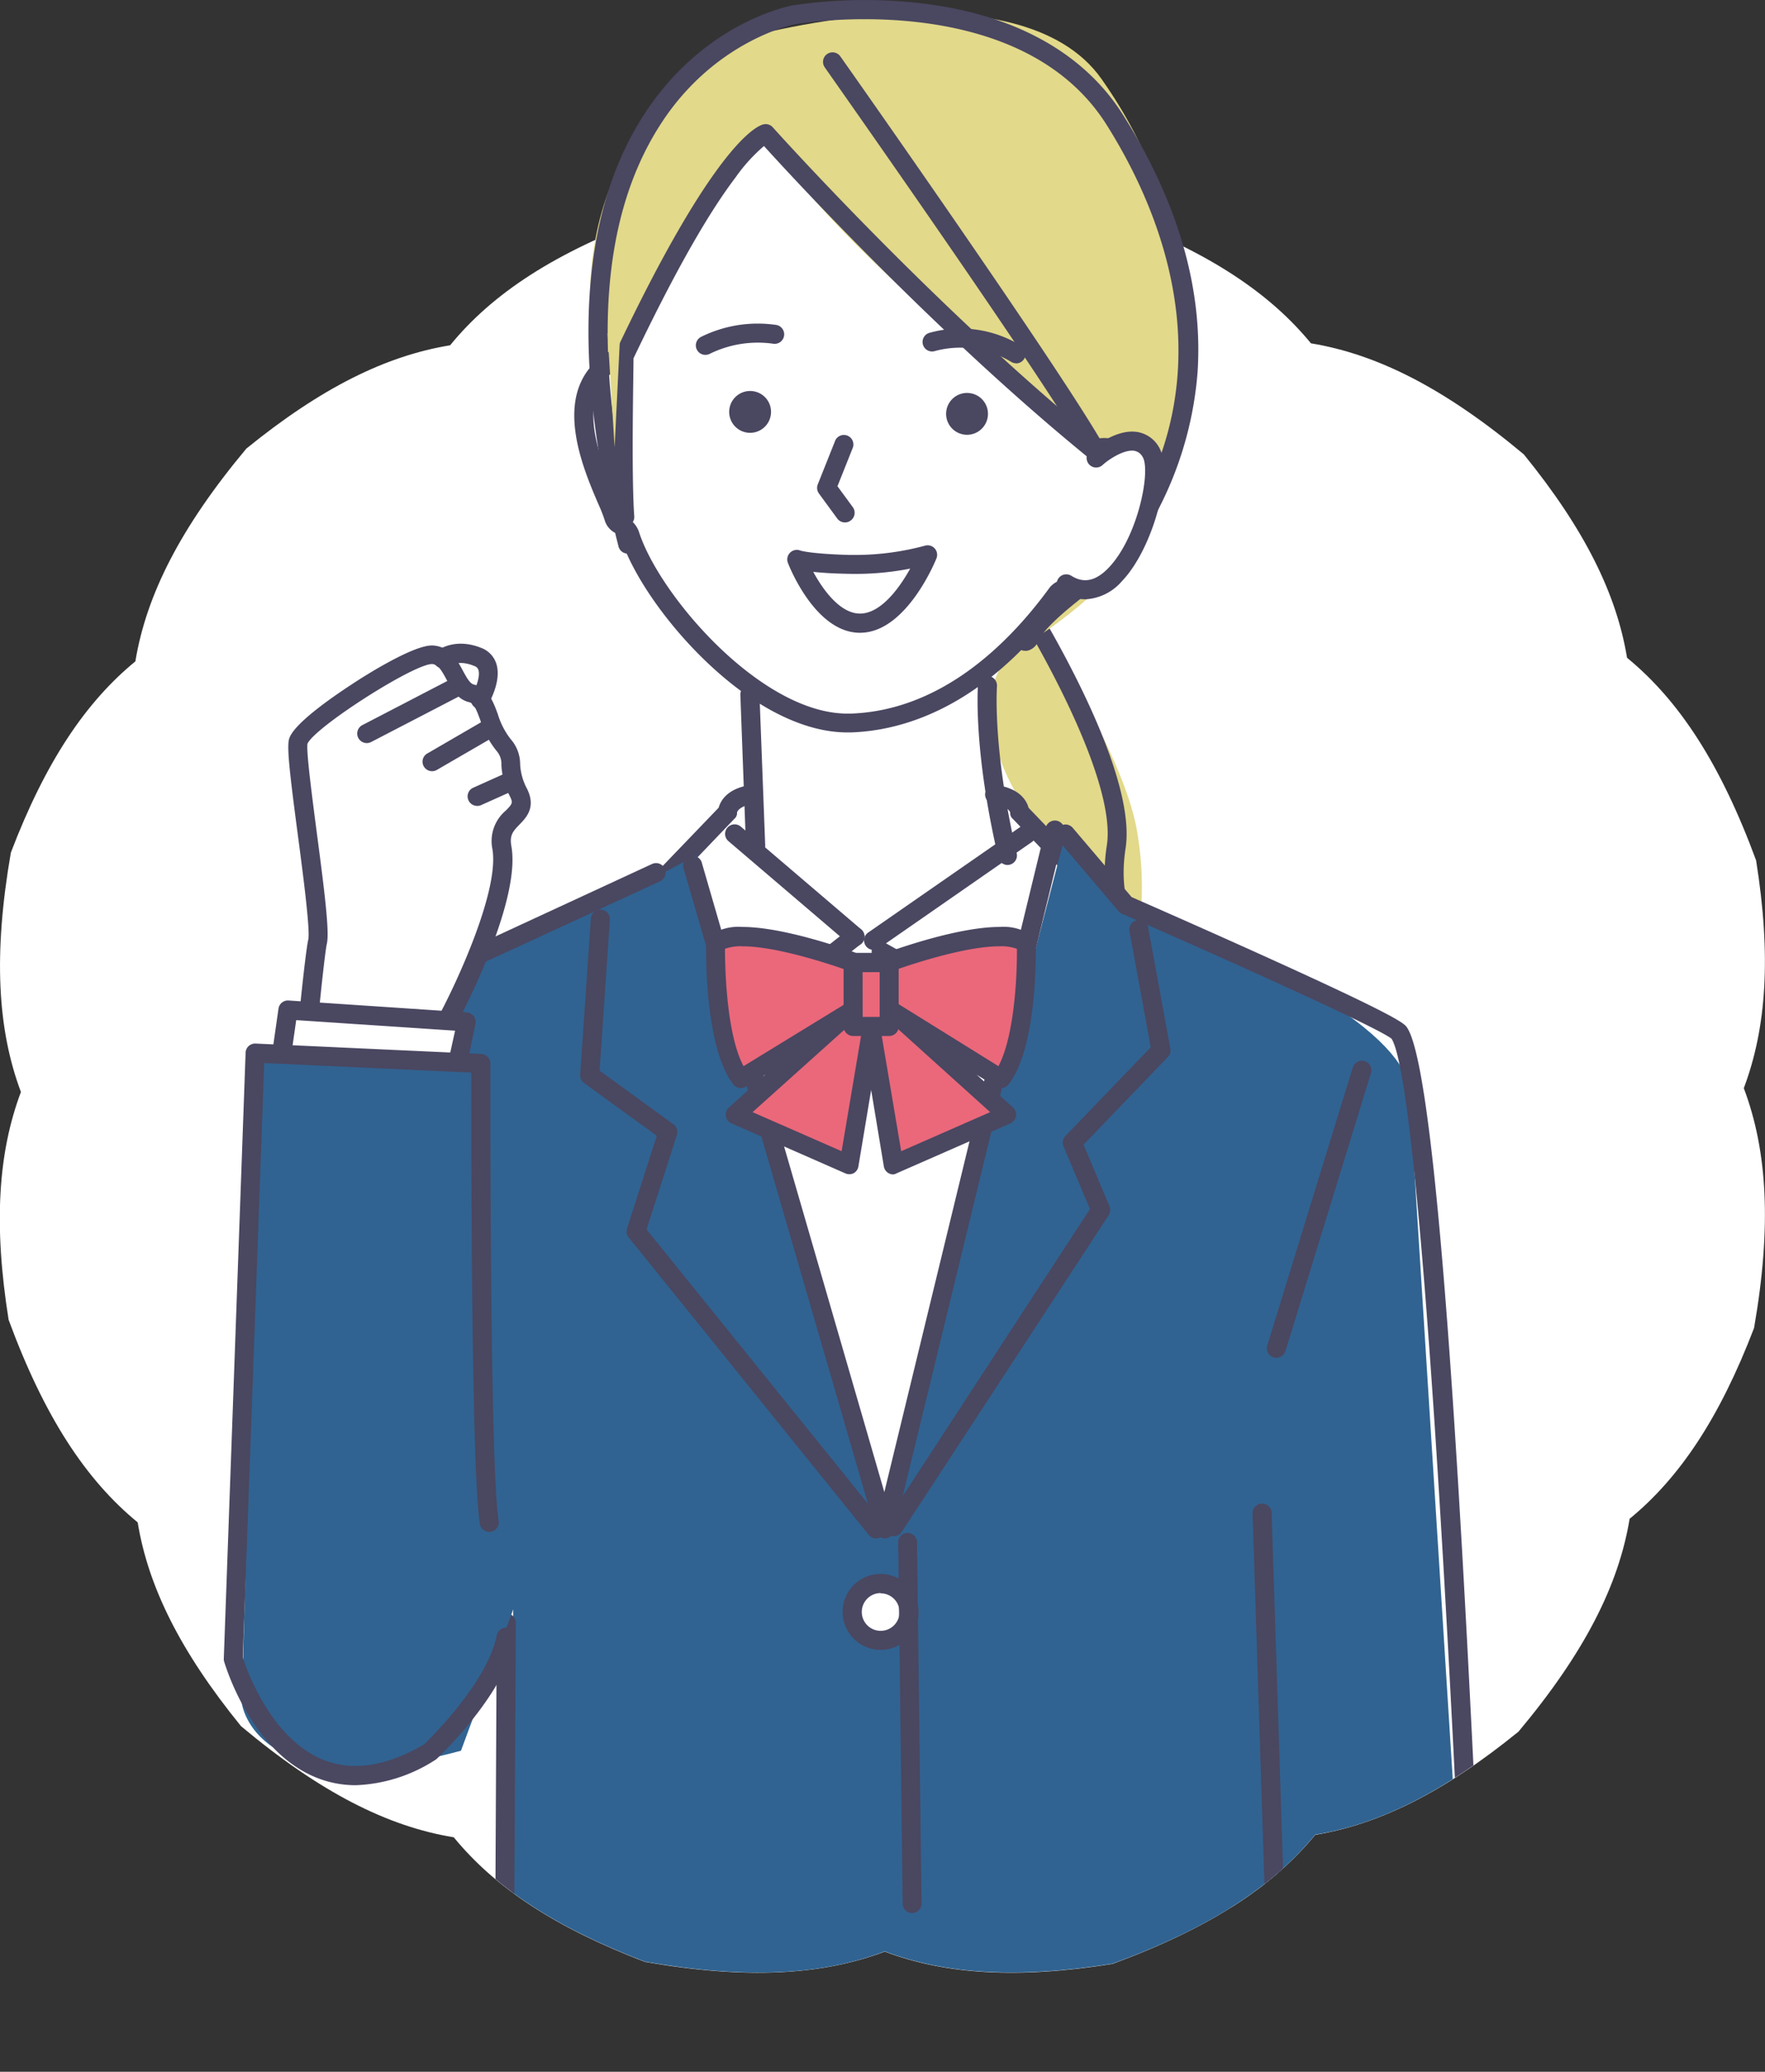 <svg xmlns="http://www.w3.org/2000/svg" xmlns:xlink="http://www.w3.org/1999/xlink" viewBox="0 0 259.86 305.04"><rect x="0" y="0" width="259.86" height="305.04" fill="#333333" stroke="none"/><defs><style>.cls-1{fill:none;}.cls-2{fill:#fff;}.cls-3{clip-path:url(#clip-path);}.cls-4{fill:#e2d98a;}.cls-5{fill:#4a4761;}.cls-6{fill:#306391;}.cls-7{fill:#ea687a;}</style><clipPath id="clip-path" transform="translate(0 -7.08)"><path class="cls-1" d="M258.56,133.71c-5.23-14.28-11.33-23.56-19-29.83-1.54-9.35-6.2-18.88-15.2-29.95-8.62-7.2-16.28-11.8-23.62-14.36V0H68.18V55.71c-.68.72-1.33,1.45-2,2.21-9.36,1.54-18.88,6.21-30,15.21-9.74,11.66-14.73,21.58-16.34,31.33-7.33,6-13.24,14.81-18.33,28.15-2.61,15-2,26.06,1.51,35.3-3.34,8.88-4.06,19.46-1.81,33.55,5.23,14.27,11.33,23.55,19,29.82,1.54,9.36,6.21,18.87,15.21,30C47.14,271,57.06,276,66.81,277.57c6,7.34,14.81,13.25,28.14,18.34,15,2.61,26.06,2,35.31-1.51,8.88,3.34,19.45,4.06,33.53,1.81,14.29-5.23,23.57-11.32,29.84-19C203,275.7,212.5,271,223.57,262c9.76-11.67,14.75-21.59,16.36-31.34,7.33-6,13.24-14.81,18.33-28.14,2.61-15,2-26.07-1.51-35.31C260.09,158.37,260.81,147.8,258.56,133.71Z"/></clipPath></defs><title>prize_illust2_sp</title><g id="レイヤー_2" data-name="レイヤー 2"><g id="文字"><path class="cls-2" d="M239.93,230.7c-1.61,9.75-6.6,19.67-16.36,31.34-11.07,9-20.59,13.66-29.94,15.2-6.27,7.65-15.55,13.74-29.84,19-14.08,2.25-24.65,1.53-33.53-1.81-9.25,3.48-20.33,4.12-35.31,1.51-13.33-5.09-22.13-11-28.14-18.34C57.06,276,47.14,271,35.48,261.23c-9-11.08-13.67-20.59-15.21-30-7.64-6.27-13.74-15.55-19-29.82-2.25-14.09-1.53-24.67,1.81-33.55C-.37,158.67-1,147.58,1.6,132.61c5.09-13.34,11-22.14,18.33-28.15,1.61-9.75,6.6-19.67,16.34-31.33,11.08-9,20.6-13.67,30-15.21C72.5,50.28,81.77,44.18,96,39c14.1-2.25,24.68-1.54,33.56,1.81,9.24-3.48,20.32-4.12,35.29-1.52,13.34,5.1,22.14,11,28.16,18.34,9.76,1.61,19.67,6.6,31.34,16.35,9,11.07,13.66,20.6,15.2,29.95,7.64,6.27,13.74,15.55,19,29.83,2.25,14.09,1.53,24.66-1.81,33.54,3.48,9.24,4.12,20.33,1.51,35.31C253.17,215.89,247.26,224.69,239.93,230.7Z" transform="translate(0 -7.08)"/><g class="cls-3"><polygon class="cls-2" points="56.41 191.81 80.24 192.07 54.82 241.5 47.54 239.09 56.41 191.81"/><path class="cls-4" d="M151.9,97.39s13.8,20.52,15.58,32.52a47.88,47.88,0,0,1,.23,14.05s-24.19,4.35-24.49-4.38-3.07-38.32-3.07-38.32Z" transform="translate(0 -7.08)"/><path class="cls-5" d="M169.67,149.47h-.2c-2.91-.41-28.48-4.27-28.82-13.89-.3-8.59-3-38-3.07-38.25a1.39,1.39,0,0,1,.9-1.44L148.61,92a1.41,1.41,0,0,1,1.69.55c.71,1.09,17.32,27.06,15.42,39.43-1.59,10.29,3.9,14.37,4.6,14.85a1.4,1.4,0,0,1-.63,2.65ZM140.48,98.12c.5,5.44,2.7,29.51,3,37.35.1,2.86,4.68,5.79,12.89,8.24,3.36,1,6.73,1.75,9.27,2.24-1.92-2.75-3.77-7.36-2.68-14.41.71-4.61-1.64-12.52-6.78-22.88-3.07-6.18-6.3-11.53-7.62-13.64Z" transform="translate(0 -7.08)"/><path class="cls-4" d="M107.12,106.76S59.54,40.87,110.2,12.51c0,0,39.84-11.09,52,6.23,14.2,20.2,12.44,38.75,10.22,56.88C170.51,91.36,149.28,103,149.28,103Z" transform="translate(0 -7.08)"/><path class="cls-2" d="M87.21,64c-1.74,8.26,1,21.46,16,37.38,5.07,5.41,11.07,10.79,11.07,10.79s-8.57,20.42-17.65,23.44c-9.38,3.13,23.55,48.64,33.7,50.77S166.59,142,166.59,142c-25.53-19.28-20.33-34.28-20.33-34.28,1.61-4.51,4.15-6.23,8.47-12.86,2.09-3.21,7.6-3.46,9.35-6.36,3-4.92,5.24-12.74,3.24-13.25-6.91-1.74-45.07-31.39-54.62-48.48,0,0-14.18,18-15.66,24.27Z" transform="translate(0 -7.08)"/><path class="cls-2" d="M73.55,225.39s0,4.61-2-9.44c-.42-2.94-23.48-7.23-23.83-10.28,0,0,17.8-50.35,24.14-52.95,12.78-5.24,33.53-23.95,33.53-23.95l15.34,26.35c.14-.14,4.36,21.81,6.32,21.39,2.8-.59,7-24.58,8.07-25,4.06-1.57,13-14.26,16.75-19.89.95-1.43,10.43,7.74,10.43,7.74s38,13,42.77,24.61c5,11.95.51,36.56,1.5,51.82.15,2.28-22.6.74-22.51,3,1.06,26.89,4.42,70.43,4.42,70.43L77,269.06Z" transform="translate(0 -7.08)"/><path class="cls-5" d="M148.34,134.44a1.41,1.41,0,0,1-1.36-1.09c-3.71-15.89-3-25.07-3-25.45a1.4,1.4,0,0,1,2.8.23c0,.16-.67,9.23,2.91,24.58a1.4,1.4,0,0,1-1.05,1.69A1.65,1.65,0,0,1,148.34,134.44Z" transform="translate(0 -7.08)"/><path class="cls-5" d="M92,84.59a1.41,1.41,0,0,1-1.4-1.3c-.49-6.75-.12-23.12-.11-23.81a1.41,1.41,0,0,1,.14-.57c14.28-30.24,20.62-33.22,21.74-33.51a1.39,1.39,0,0,1,1.4.42c.24.26,24,26.77,48.5,46.63a1.4,1.4,0,0,1,.21,2,1.42,1.42,0,0,1-2,.21c-22.15-18-43.71-41.32-48-46.08a24.86,24.86,0,0,0-4.19,4.63C104,38.86,99,47.83,93.27,59.84c0,2.29-.33,17.11.11,23.25a1.4,1.4,0,0,1-1.3,1.5Z" transform="translate(0 -7.08)"/><path class="cls-5" d="M150.89,102.9a1.39,1.39,0,0,1-1.33-1,1.41,1.41,0,0,1,.69-1.69c.53-1.12,1.81-3.73,12.22-11.09,19.65-24.88,8.71-50.59.42-63.72C150,5.06,117.46,10.57,117.14,10.63c-.11,0-12,2.34-20,14.93-8.94,14-10.08,34.57-3.36,61.29a1.4,1.4,0,0,1-2.72.68C84.1,60,85.37,38.6,94.79,24c8.77-13.6,21.32-16,21.85-16.12a71.91,71.91,0,0,1,19-.31c13.66,1.6,23.92,7.27,29.68,16.39,8.11,12.85,11.8,25.6,11,37.89a52.78,52.78,0,0,1-11.7,29.24,1.24,1.24,0,0,1-.29.27c-10,7.06-11.11,9.38-11.48,10.14a2.29,2.29,0,0,1-1.44,1.35A1.31,1.31,0,0,1,150.89,102.9Z" transform="translate(0 -7.08)"/><path class="cls-5" d="M113.46,68.32A3.08,3.08,0,1,1,111,64.7,3.07,3.07,0,0,1,113.46,68.32Z" transform="translate(0 -7.08)"/><path class="cls-5" d="M145.39,68.65A3.08,3.08,0,1,1,143,65,3.07,3.07,0,0,1,145.39,68.65Z" transform="translate(0 -7.08)"/><path class="cls-5" d="M103.87,59.33a1.4,1.4,0,0,1-.69-2.63,18.79,18.79,0,0,1,11.08-1.78,1.4,1.4,0,1,1-.41,2.77,16.05,16.05,0,0,0-9.3,1.46A1.41,1.41,0,0,1,103.87,59.33Z" transform="translate(0 -7.08)"/><path class="cls-5" d="M149.6,60.57a1.36,1.36,0,0,1-.74-.22,14.4,14.4,0,0,0-11.19-1.59,1.4,1.4,0,1,1-.88-2.66A17,17,0,0,1,150.36,58a1.41,1.41,0,0,1-.76,2.59Z" transform="translate(0 -7.08)"/><path class="cls-5" d="M124.41,84a1.39,1.39,0,0,1-1.14-.57l-2.7-3.69a1.4,1.4,0,0,1-.17-1.34l2.51-6.3a1.4,1.4,0,1,1,2.61,1l-2.22,5.57,2.24,3.06a1.4,1.4,0,0,1-.31,2A1.34,1.34,0,0,1,124.41,84Z" transform="translate(0 -7.08)"/><path class="cls-5" d="M161.37,74.94a1.42,1.42,0,0,1-1.23-.72C154,63.2,121.75,17.48,121.43,17a1.4,1.4,0,1,1,2.29-1.62c1.33,1.88,32.61,46.3,38.87,57.45a1.41,1.41,0,0,1-.53,1.91A1.45,1.45,0,0,1,161.37,74.94Z" transform="translate(0 -7.08)"/><path class="cls-5" d="M124.74,114.92c-6.32,0-13.61-3.63-20.61-10.28C98.18,99,93.18,91.79,91.39,86.31c-.12-.38-.26-.46-.68-.7a3.07,3.07,0,0,1-1.7-2,22.81,22.81,0,0,0-.93-2.35c-2.4-5.6-7.41-17.25,1.81-22.54a1.4,1.4,0,0,1,1.39,2.44c-6.19,3.55-4,11.23-.62,19a19.7,19.7,0,0,1,1.08,2.8,1.71,1.71,0,0,0,.36.24,3.79,3.79,0,0,1,2,2.27c3,9.27,17.94,26.68,30.67,26.68h.47c13.41-.46,23.35-10.37,29.33-18.6A3.51,3.51,0,0,1,157,92.35c2.25-.41,6.44-1.2,8-14.61a3.47,3.47,0,0,0-.59-2.78,3.16,3.16,0,0,0-2.43-.52,1.42,1.42,0,0,1-1.63-1.14,1.39,1.39,0,0,1,1.12-1.62,5.92,5.92,0,0,1,4.85,1.22c1.23,1.15,1.72,2.88,1.46,5.16-1.55,13.6-5.84,16.23-10.25,17a6.83,6.83,0,0,0-.76.17C145.25,111,133.3,114.64,125.3,114.92Z" transform="translate(0 -7.08)"/><path class="cls-2" d="M161.42,74.52s5.47-4.89,8-.94-3.74,24.6-12.35,19.54" transform="translate(0 -7.08)"/><path class="cls-5" d="M159.78,95.32a6.71,6.71,0,0,1-3.41-1,1.41,1.41,0,1,1,1.43-2.42c1.16.69,3,1.31,5.41-1.21,4.35-4.52,6.28-14.43,5-16.36a1.71,1.71,0,0,0-1.24-.88c-1.62-.22-4,1.49-4.65,2.11a1.4,1.4,0,1,1-1.87-2.09c.37-.33,3.71-3.23,6.89-2.8a4.49,4.49,0,0,1,3.23,2.14c2.31,3.59-.81,15.08-5.38,19.83A7.61,7.61,0,0,1,159.78,95.32Z" transform="translate(0 -7.08)"/><path class="cls-5" d="M126.61,100.25c-6.59,0-10.45-9.88-10.61-10.3a1.41,1.41,0,0,1,1.86-1.8s1.46.48,7.2.64H126a39.34,39.34,0,0,0,10.16-1.36,1.4,1.4,0,0,1,1.71,1.87c-.17.44-4.38,10.71-11,10.94Zm-6.89-9c1.47,2.73,4,6.17,6.89,6.17h.13c3-.1,5.66-3.73,7.27-6.62a41.75,41.75,0,0,1-9,.77C122.64,91.53,120.94,91.41,119.72,91.28Z" transform="translate(0 -7.08)"/><path class="cls-5" d="M110.44,158.51a1.39,1.39,0,0,1-1.06-.48L93.89,140.3a1.4,1.4,0,0,1,0-1.89L105.81,126c.27-1,1.26-2.86,4.8-3.36a1.4,1.4,0,1,1,.39,2.78c-1.79.25-2.4.93-2.49,1.29a1.07,1.07,0,0,1-.39.93L96.85,139.42l13.77,15.76L125,143.88a1.4,1.4,0,1,1,1.73,2.21L111.3,158.21A1.33,1.33,0,0,1,110.44,158.51Z" transform="translate(0 -7.08)"/><path class="cls-5" d="M111.23,133a1.39,1.39,0,0,1-1.4-1.35L109,109.3a1.41,1.41,0,0,1,2.81-.1l.85,22.33a1.4,1.4,0,0,1-1.35,1.46Z" transform="translate(0 -7.08)"/><path class="cls-5" d="M125.87,146.39a1.39,1.39,0,0,1-.91-.34l-17.71-15.12a1.4,1.4,0,0,1,1.82-2.14l17.72,15.13a1.4,1.4,0,0,1,.15,2A1.42,1.42,0,0,1,125.87,146.39Z" transform="translate(0 -7.08)"/><path class="cls-5" d="M148.48,159.07a1.42,1.42,0,0,1-.69-.18l-18.74-10.48a1.4,1.4,0,0,1-.54-1.91,1.41,1.41,0,0,1,1.91-.54l17.67,9.88,12.37-16.35-11.33-11.83a1.1,1.1,0,0,1-.4-.93c-.08-.36-.69-1-2.49-1.29a1.4,1.4,0,1,1,.4-2.78c3.54.5,4.52,2.34,4.8,3.36l11.87,12.39a1.38,1.38,0,0,1,.11,1.81L149.6,158.51A1.43,1.43,0,0,1,148.48,159.07Z" transform="translate(0 -7.08)"/><path class="cls-5" d="M128.63,146.94a1.4,1.4,0,0,1-.8-2.56l22.57-15.67A1.4,1.4,0,0,1,152,131l-22.57,15.68A1.42,1.42,0,0,1,128.63,146.94Z" transform="translate(0 -7.08)"/><polygon class="cls-4" points="91.3 49.32 90.49 65.85 89.45 49.09 91.3 49.32"/><path class="cls-5" d="M53.53,226.93h-.17a1.41,1.41,0,0,1-1.22-1.57L55.22,201a1.4,1.4,0,1,1,2.78.36L54.92,225.7A1.4,1.4,0,0,1,53.53,226.93Z" transform="translate(0 -7.08)"/><path class="cls-6" d="M156.87,129.88,130.66,230.54,102.53,133S77.46,146.6,69.1,148.69s-29.27,75.23-29.27,75.23l28.64,27.55,7.12-13.82-.41,74.47,111.58-2.93h29.66l-8.87-140.65s3.25-10.79-38.87-26.56Z" transform="translate(0 -7.08)"/><path class="cls-5" d="M39.84,225.33l-.23,0a1.4,1.4,0,0,1-1.16-1.61c2.09-13.07,26.23-72.5,27.25-75a1.37,1.37,0,0,1,.72-.74L96,134.29a1.4,1.4,0,1,1,1.18,2.55L68.1,150.25c-2.42,6-24.94,61.77-26.88,73.9A1.4,1.4,0,0,1,39.84,225.33Z" transform="translate(0 -7.08)"/><path class="cls-5" d="M74.32,290.93h0a1.41,1.41,0,0,1-1.4-1.41L73.14,246a1.4,1.4,0,0,1,1.4-1.39h0a1.41,1.41,0,0,1,1.4,1.41l-.23,43.49A1.4,1.4,0,0,1,74.32,290.93Z" transform="translate(0 -7.08)"/><path class="cls-5" d="M130.32,233.6a1.39,1.39,0,0,1-1.34-1L100.66,135a1.41,1.41,0,1,1,2.7-.78l26.84,92.55L153.94,129a1.4,1.4,0,1,1,2.72.66l-25,102.84a1.4,1.4,0,0,1-1.34,1.07Z" transform="translate(0 -7.08)"/><path class="cls-5" d="M216.43,287.27a1.39,1.39,0,0,1-1.4-1.33l-.07-1.48c-3-63.74-6.76-119.2-10.08-124.44-2.12-1.71-25.39-12.16-39.69-18.4a1.48,1.48,0,0,1-.51-.38l-8.88-10.45a1.4,1.4,0,0,1,2.14-1.82l8.67,10.2c1.72.75,10.54,4.62,19.38,8.62,20.16,9.12,20.76,10,21.15,10.56,4.77,6.93,8.41,78.9,10.62,126l.07,1.47a1.39,1.39,0,0,1-1.33,1.47Z" transform="translate(0 -7.08)"/><path class="cls-5" d="M129,233.6a1.39,1.39,0,0,1-1.09-.52l-35.35-43.8a1.41,1.41,0,0,1-.25-1.31l4.39-13.66L86,166.55a1.43,1.43,0,0,1-.58-1.24l1.57-23a1.41,1.41,0,0,1,1.5-1.3,1.39,1.39,0,0,1,1.3,1.49l-1.51,22.22,10.87,7.9a1.42,1.42,0,0,1,.51,1.57l-4.47,13.91,34.87,43.2a1.41,1.41,0,0,1-.21,2A1.39,1.39,0,0,1,129,233.6Z" transform="translate(0 -7.08)"/><path class="cls-5" d="M131.65,233.27a1.44,1.44,0,0,1-.77-.23,1.4,1.4,0,0,1-.41-1.94l30-46-3.89-9.24a1.4,1.4,0,0,1,.28-1.52l12.56-13.06-3.13-17.09a1.4,1.4,0,0,1,2.76-.51l3.26,17.8a1.37,1.37,0,0,1-.36,1.22l-12.42,12.92,3.82,9.08a1.42,1.42,0,0,1-.12,1.31l-30.45,46.6A1.41,1.41,0,0,1,131.65,233.27Z" transform="translate(0 -7.08)"/><path class="cls-2" d="M77.37,123.19a8.83,8.83,0,0,1-1-3.65A5.4,5.4,0,0,0,75,115.92a11.26,11.26,0,0,1-1.9-3.69,15.88,15.88,0,0,0-1-2.26c.54-1.14,1.37-3.32.76-5.12a3.5,3.5,0,0,0-2.1-2.14,6.67,6.67,0,0,0-5.53,0,4.12,4.12,0,0,0-1.55-.42c-.17,0-.36,0-.57,0-4,.47-19.69,10.45-20.44,13.68-.3,1.31.17,5.3,1.33,14.08.77,5.92,1.84,14,1.51,15.42-.71,3.08-6.19,58.62-4.28,77.49l.09.94c.65,6.81,2.62,27.55,15.09,30.83a12.33,12.33,0,0,0,4.58.41h0c8.88-1,12.29-13.33,11.06-39.88-1.55-33.51-4.53-55.15-4.93-57.94.93-2.61,7.36-20.73,7.9-25.31a6.08,6.08,0,0,1,1.63-3.54C77.66,127.25,78.75,125.91,77.37,123.19Z" transform="translate(0 -7.08)"/><path class="cls-5" d="M59.87,255.38h0a13.7,13.7,0,0,1-3.46-.48c-12.6-3.33-14.58-24.17-15.22-31L41.1,223c-1.93-18.93,3.36-73.57,4.28-77.54.32-1.36-.74-9.46-1.52-15.37-1.16-8.79-1.63-12.79-1.32-14.12.49-2.15,6.08-6.06,9.36-8.2,2-1.33,8.9-5.65,11.66-5.65h.18c2.51.16,3.62,2.23,4.42,3.73.51.94,1,1.83,1.54,2,2.18.51,2.93,2.57,3.6,4.4a11.23,11.23,0,0,0,1.87,3.64,5.57,5.57,0,0,1,1.41,3.71,8.53,8.53,0,0,0,1,3.59c1.38,2.73-.09,4.26-1.07,5.27s-1.51,1.57-1.22,3.22c1.37,7.67-6.41,23-7.86,25.83.47,3.35,3.38,24.83,4.91,57.8.94,20.39-.87,32.24-5.69,37.29A9,9,0,0,1,59.87,255.38Zm-14.6-138.8c-.19,1.18.68,7.78,1.37,13.1,1.19,9,1.88,14.63,1.48,16.37-.71,3-6.13,58-4.23,76.62l.09.94c.6,6.37,2.44,25.75,13.14,28.57a10.9,10.9,0,0,0,2.75.39h0a6.2,6.2,0,0,0,4.71-2c4.2-4.4,5.81-15.92,4.91-35.22-1.64-35.63-4.91-57.76-4.94-58a1.32,1.32,0,0,1,.15-.87c2.53-4.73,8.87-18.34,7.79-24.42a5.86,5.86,0,0,1,2-5.65c.91-.94,1.07-1.11.59-2.07a11.21,11.21,0,0,1-1.26-4.61,2.89,2.89,0,0,0-.71-2.09,13.36,13.36,0,0,1-2.4-4.54c-.56-1.53-.94-2.47-1.6-2.62-1.81-.42-2.68-2.06-3.38-3.37-.8-1.49-1.27-2.2-2.12-2.26C60.84,104.87,46.4,114.12,45.27,116.58Z" transform="translate(0 -7.08)"/><path class="cls-5" d="M54,116.49a1.42,1.42,0,0,1-1.25-.76,1.41,1.41,0,0,1,.6-1.89l13-6.75a1.4,1.4,0,1,1,1.3,2.49l-13,6.75A1.39,1.39,0,0,1,54,116.49Z" transform="translate(0 -7.08)"/><path class="cls-5" d="M63.62,120.63a1.41,1.41,0,0,1-1.22-.7,1.39,1.39,0,0,1,.51-1.91l7.77-4.51a1.4,1.4,0,1,1,1.41,2.42l-7.77,4.51A1.37,1.37,0,0,1,63.62,120.63Z" transform="translate(0 -7.08)"/><path class="cls-5" d="M70.25,125.74a1.41,1.41,0,0,1-1.28-.83,1.39,1.39,0,0,1,.71-1.85l4.45-2a1.41,1.41,0,0,1,1.15,2.57l-4.46,2A1.27,1.27,0,0,1,70.25,125.74Z" transform="translate(0 -7.08)"/><path class="cls-5" d="M70.72,111.49a1.32,1.32,0,0,1-.71-.2,1.4,1.4,0,0,1-.5-1.92c.45-.76,1.26-2.67.92-3.67a.9.9,0,0,0-.6-.56c-2.38-1-3.68,0-3.73,0a1.4,1.4,0,0,1-2-.18,1.41,1.41,0,0,1,.19-2c.1-.08,2.55-2.08,6.55-.49a3.69,3.69,0,0,1,2.21,2.26c.85,2.49-.94,5.65-1.15,6A1.41,1.41,0,0,1,70.72,111.49Z" transform="translate(0 -7.08)"/><polygon class="cls-2" points="66.92 158.67 41.03 158.37 42.35 148.72 68.66 150.47 66.92 158.67"/><path class="cls-5" d="M66.92,167.15h0L41,166.85a1.4,1.4,0,0,1-1.05-.49,1.42,1.42,0,0,1-.33-1.1L41,155.61a1.4,1.4,0,0,1,1.48-1.22l26.32,1.76A1.41,1.41,0,0,1,70,157.84L68.3,166A1.4,1.4,0,0,1,66.92,167.15Zm-24.28-3.09,23.15.27L67,158.84l-23.39-1.56Z" transform="translate(0 -7.08)"/><path class="cls-6" d="M77.71,238.23c-1.38-8.37-6.2-74.19-6.2-74.19l-33.25-1.53-2.65,95.4s2,15.18,32.26,6.94Z" transform="translate(0 -7.08)"/><path class="cls-5" d="M52.38,269.93a15.39,15.39,0,0,1-5.7-1.08C36.92,265,33.18,252.27,33,251.73a1.32,1.32,0,0,1-.05-.44l3.21-89.19a1.37,1.37,0,0,1,.45-1,1.42,1.42,0,0,1,1-.37l33.25,1.53a1.41,1.41,0,0,1,1.34,1.41c0,.59-.13,59.16,1.22,67.33a1.4,1.4,0,1,1-2.77.45c-1.28-7.78-1.27-57.37-1.26-66.44l-30.49-1.41-3.15,87.53c.5,1.59,4.08,12,11.94,15.09,4.32,1.71,9.31.91,14.82-2.36,1-1,9.24-9.1,10.63-16a1.4,1.4,0,1,1,2.75.55c-1.65,8.22-11.16,17.23-11.56,17.61a1.08,1.08,0,0,1-.24.18A23,23,0,0,1,52.38,269.93Z" transform="translate(0 -7.08)"/><path class="cls-5" d="M187.92,207a1.52,1.52,0,0,1-.42-.06,1.39,1.39,0,0,1-.92-1.75l12.59-40.94a1.4,1.4,0,1,1,2.68.82L189.26,206A1.4,1.4,0,0,1,187.92,207Z" transform="translate(0 -7.08)"/><path class="cls-5" d="M187.69,289.89a1.41,1.41,0,0,1-1.4-1.34l-1.88-58.72a1.41,1.41,0,0,1,2.81-.12l1.88,58.72a1.41,1.41,0,0,1-1.35,1.46Z" transform="translate(0 -7.08)"/><path class="cls-7" d="M147.45,166c4.08-5.31,3.67-20,3.67-20-4.08-3.26-20.42,2.86-20.42,2.86h-4.89s-16.33-6.12-20.42-2.86c0,0-.41,14.7,3.68,20l15.93-9.8-16.75,15.12L125,178.64l3.26-19.58,3.26,19.58,16.74-7.35-16.74-15.12Z" transform="translate(0 -7.08)"/><path class="cls-5" d="M131.52,180a1.41,1.41,0,0,1-1.39-1.17l-1.87-11.27-1.88,11.27a1.41,1.41,0,0,1-.71,1,1.46,1.46,0,0,1-1.24,0l-16.74-7.35a1.41,1.41,0,0,1-.83-1.06,1.44,1.44,0,0,1,.45-1.27l5.36-4.83-2.87,1.76a1.39,1.39,0,0,1-1.84-.34c-4.34-5.64-4-20.28-4-20.91a1.39,1.39,0,0,1,.52-1,7.56,7.56,0,0,1,4.83-1.27c6,0,15.09,3.22,16.72,3.82h4.39c1.63-.6,10.72-3.82,16.73-3.82a7.52,7.52,0,0,1,4.82,1.27,1.4,1.4,0,0,1,.53,1c0,.63.37,15.27-4,20.91a1.4,1.4,0,0,1-1.85.34l-2.86-1.76,5.36,4.83a1.41,1.41,0,0,1-.38,2.33l-16.75,7.35A1.38,1.38,0,0,1,131.52,180Zm-20.72-9.17,13.11,5.75,3-17.79a1.41,1.41,0,0,1,1.39-1.17h0a1.39,1.39,0,0,1,1.38,1.17l3,17.79,13.1-5.75-15.13-13.65a1.41,1.41,0,0,1,1.68-2.24L147,164.06c2.32-4.36,2.76-13.18,2.72-17.28a6.71,6.71,0,0,0-2.55-.37c-6,0-15.89,3.69-16,3.72a1.33,1.33,0,0,1-.49.09h-4.89a1.41,1.41,0,0,1-.49-.09c-.1,0-10-3.72-16-3.72a6.81,6.81,0,0,0-2.56.37c0,4.1.4,12.92,2.73,17.28L124.26,155a1.41,1.41,0,0,1,1.68,2.24Z" transform="translate(0 -7.08)"/><rect class="cls-7" x="125.6" y="141.75" width="5.31" height="9.39"/><path class="cls-5" d="M130.91,159.62H125.6a1.41,1.41,0,0,1-1.4-1.41v-9.39a1.4,1.4,0,0,1,1.4-1.4h5.31a1.4,1.4,0,0,1,1.4,1.4v9.39A1.4,1.4,0,0,1,130.91,159.62Zm-3.9-2.81h2.5v-6.59H127Z" transform="translate(0 -7.08)"/><path class="cls-2" d="M133.84,244.46a4.18,4.18,0,1,1-4.18-4.18A4.18,4.18,0,0,1,133.84,244.46Z" transform="translate(0 -7.08)"/><path class="cls-5" d="M129.66,250a5.59,5.59,0,1,1,5.58-5.58A5.58,5.58,0,0,1,129.66,250Zm0-8.36a2.78,2.78,0,1,0,2.78,2.78A2.78,2.78,0,0,0,129.66,241.68Z" transform="translate(0 -7.08)"/><path class="cls-5" d="M134.3,288.76a1.4,1.4,0,0,1-1.4-1.38l-.66-53.17a1.39,1.39,0,0,1,1.37-1.43h0a1.4,1.4,0,0,1,1.4,1.38l.67,53.17a1.41,1.41,0,0,1-1.38,1.43Z" transform="translate(0 -7.08)"/></g></g></g></svg>